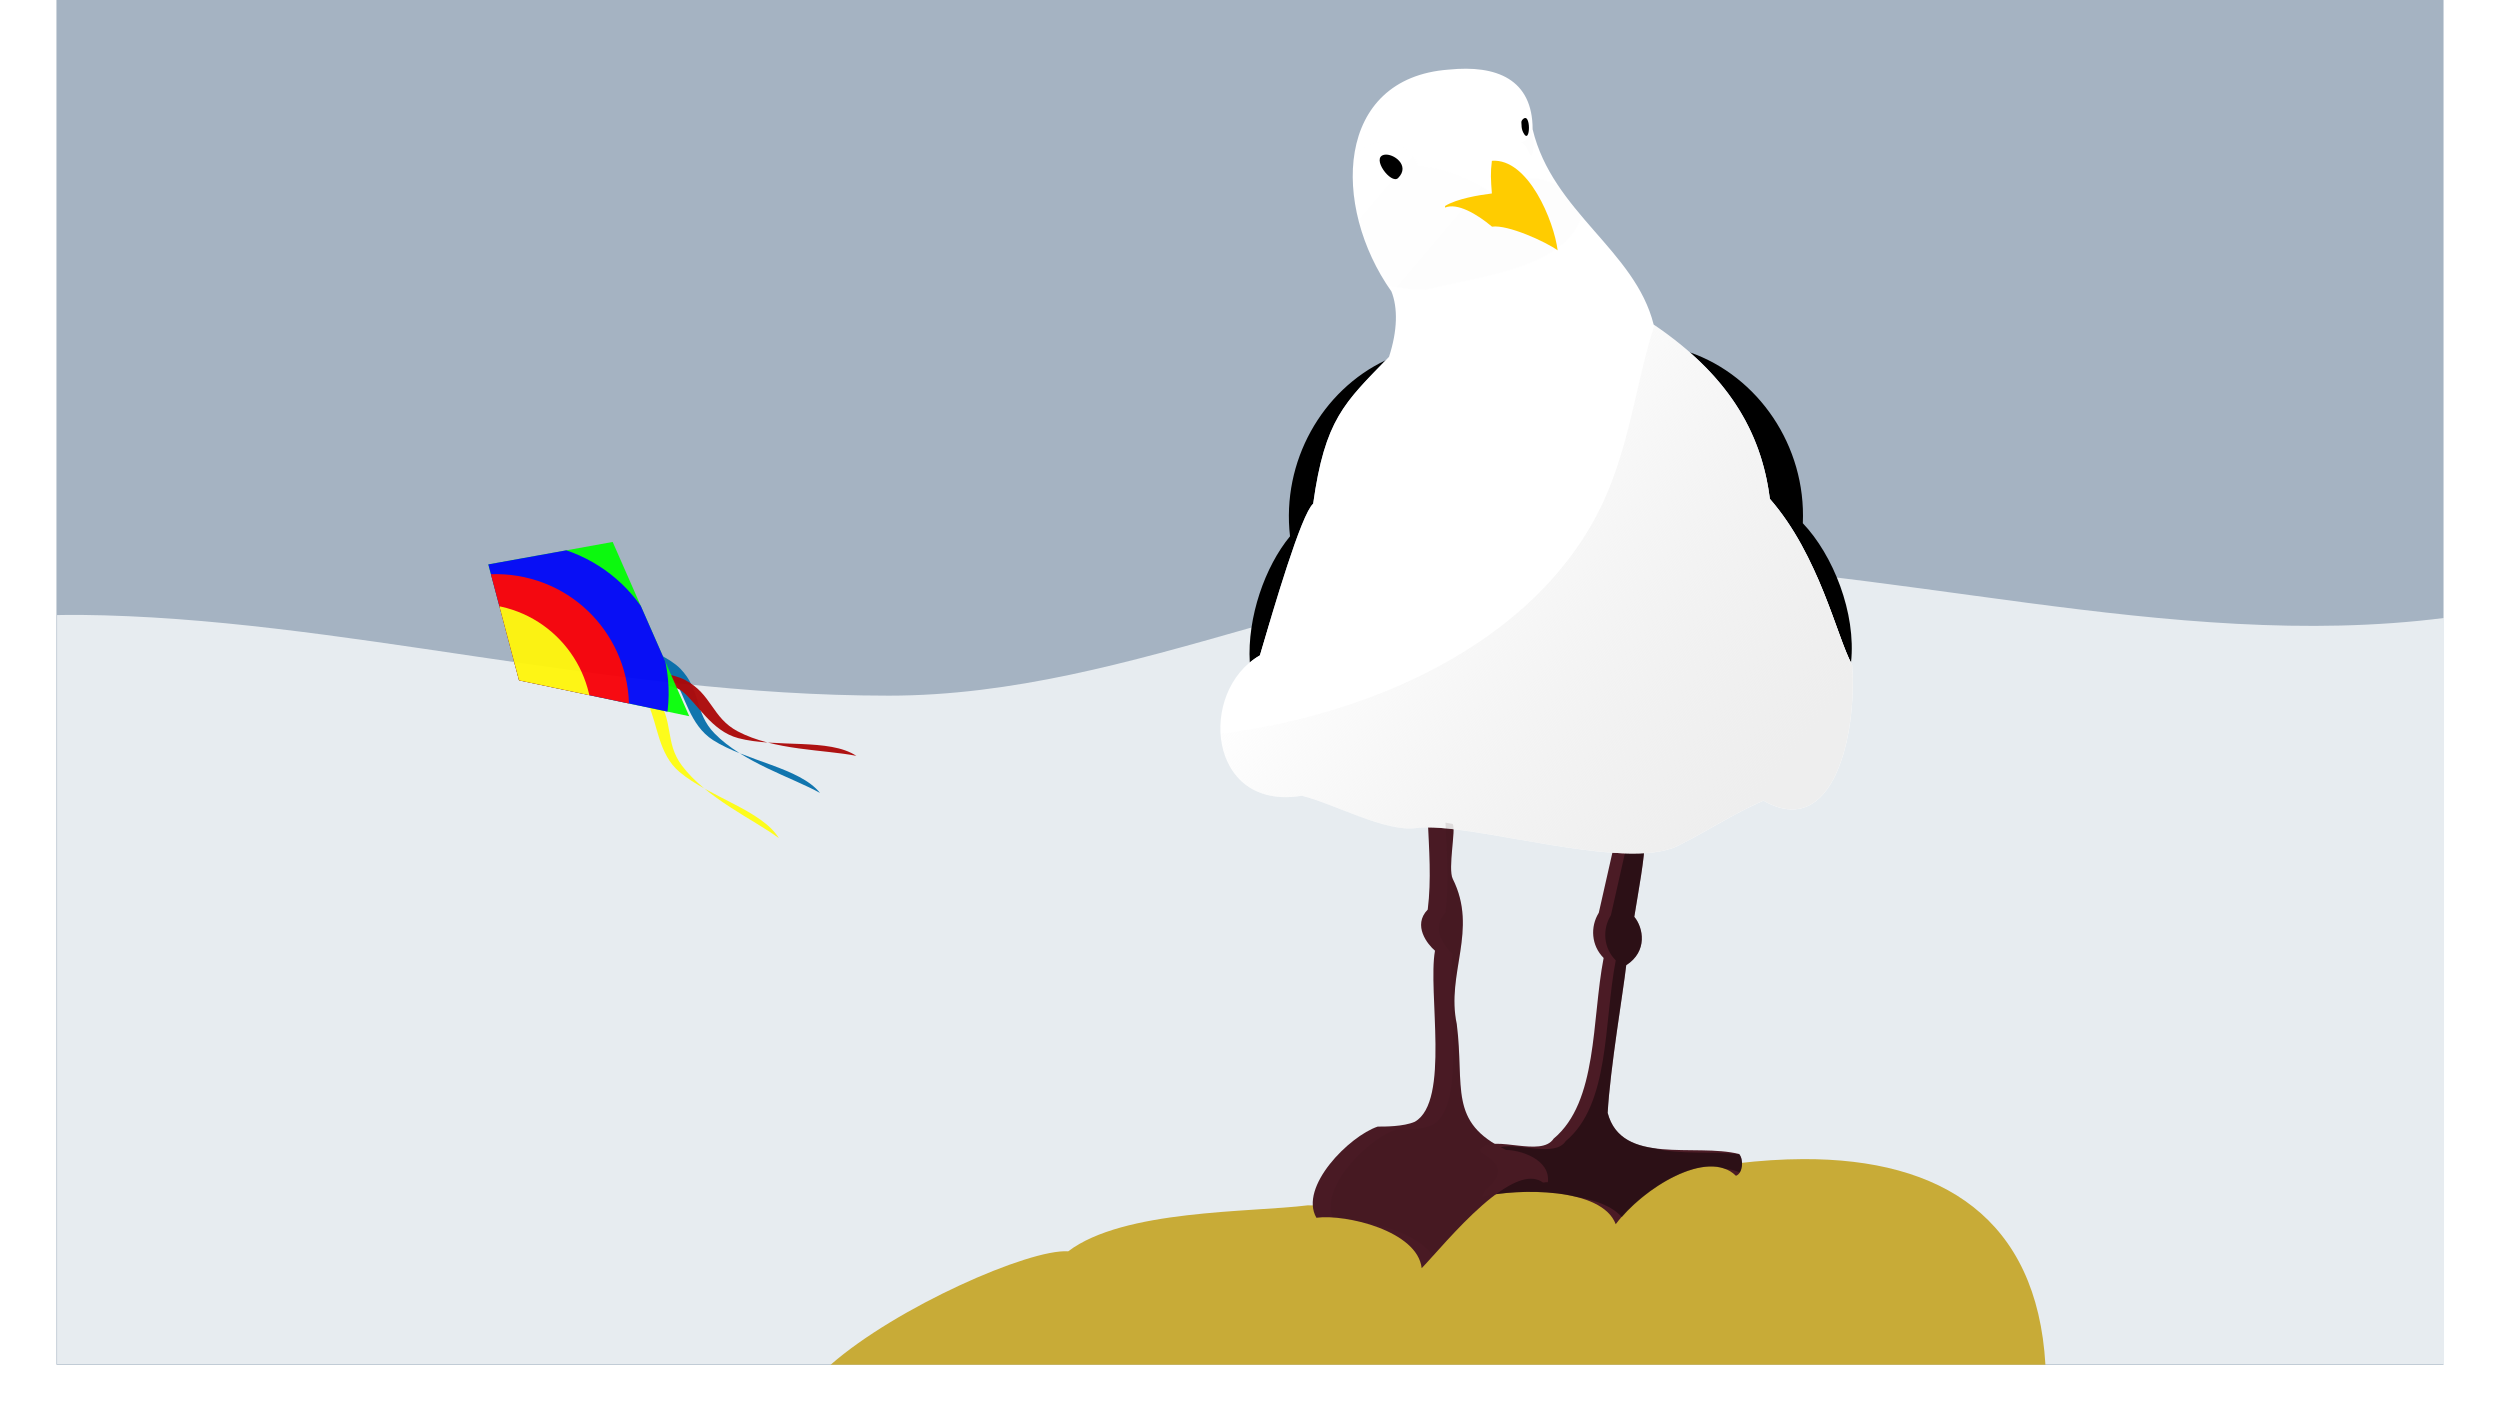 <svg xmlns="http://www.w3.org/2000/svg" xmlns:xlink="http://www.w3.org/1999/xlink" width="761.231" height="433.958" viewBox="0 0 713.654 406.836"><defs><linearGradient xlink:href="#a" id="e" x1="-800.208" y1="867.495" x2="-770.861" y2="890.653" gradientUnits="userSpaceOnUse" gradientTransform="matrix(3.685 0 0 3.685 3017.467 -2793.344)"/><linearGradient id="a"><stop offset="0" stop-color="#e6e6e6" stop-opacity="0"/><stop offset="1" stop-color="#eee"/></linearGradient><linearGradient xlink:href="#b" id="d" x1="-807.379" y1="839.094" x2="-796.466" y2="848.344" gradientUnits="userSpaceOnUse" gradientTransform="matrix(3.685 0 0 3.685 3017.467 -2793.344)"/><linearGradient id="b"><stop offset="0" stop-color="#e6e6e6" stop-opacity="0"/><stop offset="1" stop-color="#555"/></linearGradient><clipPath clipPathUnits="userSpaceOnUse" id="g"><path d="M-870.085 973.405l-9.034-3.771 4.256-8.26 13.474.123z" fill="none" fill-rule="evenodd" stroke="#000"/></clipPath><clipPath clipPathUnits="userSpaceOnUse" id="h"><path d="M-870.085 973.405l-9.034-3.771 4.256-8.26 13.474.123z" fill="none" fill-rule="evenodd" stroke="#000"/></clipPath><clipPath clipPathUnits="userSpaceOnUse" id="i"><path d="M-870.085 973.405l-9.034-3.771 4.256-8.26 13.474.123z" fill="none" fill-rule="evenodd" stroke="#000"/></clipPath><clipPath clipPathUnits="userSpaceOnUse" id="j"><path d="M-870.085 973.405l-9.034-3.771 4.256-8.26 13.474.123z" fill="none" fill-rule="evenodd" stroke="#000"/></clipPath><filter id="f" x="-.01" width="1.02" y="-.015" height="1.03" color-interpolation-filters="sRGB"><feGaussianBlur stdDeviation=".161"/></filter><filter id="c" x="-.024" width="1.047" y="-.075" height="1.151" color-interpolation-filters="sRGB"><feGaussianBlur stdDeviation="1.822"/></filter></defs><path style="isolation:auto;mix-blend-mode:normal;solid-color:#000;solid-opacity:1" color="#000" overflow="visible" fill="#a5b3c2" filter="url(#filter4218)" enable-background="accumulate" d="M-317.856 271.801h681.424v389.572h-681.424z" transform="translate(333.97 -271.801)"/><path style="isolation:auto;mix-blend-mode:normal;solid-color:#000;solid-opacity:1" d="M-861.928 879.424c-.6-.006-1.202.003-1.802.014v58.02h184.908v-57.796c-21.191 2.7-43.374-4.382-64.885-4.382-19.043 0-36.487 10.4-55.586 10.4-22.07 0-42.723-6.06-62.635-6.256z" transform="matrix(3.685 0 0 3.685 3199.134 -3065.146)" color="#000" overflow="visible" fill="#e7ecf0" filter="url(#c)" enable-background="accumulate"/><path d="M61.632 374.616c-18.185 8.567-29.807 28.873-27.351 50.276-7.076 8.548-12.251 23.046-11.488 36.031.9-.746 1.854-1.442 2.894-2.037 3.966-13.563 11.794-40.318 15.201-43.3 3.303-23.589 8.754-28.66 20.744-40.97zM148.393 372.37c13.766 12.085 20.848 25.743 22.86 41.833 13.887 15.9 18.944 38.594 23.169 46.75 1.544-14.169-5.169-30.788-13.755-39.79.97-22.077-12.75-41.991-32.274-48.792z" fill-rule="evenodd" filter="url(#filter4218)" transform="translate(333.97 -271.801)"/><path style="isolation:auto;mix-blend-mode:normal;solid-color:#000;solid-opacity:1" d="M180.763 602.682c-6.012.022-12.314.43-18.865 1.216-32.723-4.09-83.526 13.534-122.533 11.977-16.492 2.062-52.57 1.128-68.406 13.129-11.07-.756-49 15.914-67.802 32.368h346.761c-2.417-41.684-29.442-58.825-69.155-58.69z" color="#000" overflow="visible" fill="#c8ab37" filter="url(#filter4218)" enable-background="accumulate" transform="translate(333.97 -271.801)"/><path style="isolation:auto;mix-blend-mode:normal;solid-color:#000;solid-opacity:1" d="M73.595 505.646c.38 8.64 1.067 17.253 0 25.796-4.439 4.54.026 10.04 2.072 11.747-2.124 11.743 4.4 43.024-5.758 48.828-3.257 1.419-8.652 1.382-10.595 1.382-8.131 2.734-22.546 17.203-17.504 26.027 8.389-1.133 28.887 3.765 30.057 14.395 6.573-6.804 27.573-33.27 35.816-23.378 1.982-7.48-7.59-10.364-11.747-10.364-16.606-7.988-11.779-17.762-14.05-35.93-3.12-14.476 6.172-26.813-1.151-41.46-1.446-2.891.979-14.27-.011-15.657z" color="#000" overflow="visible" fill="#491a24" filter="url(#filter4218)" enable-background="accumulate" transform="translate(333.97 -271.801)"/><path style="isolation:auto;mix-blend-mode:normal;solid-color:#000;solid-opacity:1" d="M126.8 513.016l-4.377 19.347c-2.495 4.019-2.146 9.37 1.382 12.898-3.452 17.845-1.609 41.034-14.28 51.593-3.562 5.443-16.823-1.142-20.73 2.764-1.986 1.987 10.93 3.83 1.153 11.977-.296.62-.615 1.228-.922 1.843 10.666-2.492 34.304-2.649 38.234 7.83 7.708-10.372 26.323-21.814 34.319-13.819 1.972-.708 2.262-4.609.92-6.219-12.573-3.176-33.566 3.388-37.542-11.746.708-12.745 4.483-34.822 5.297-42.15 6.207-3.993 4.882-10.726 2.304-13.82 1.225-7.643 2.994-16.792 2.994-21.88-3.554-.142-5.705 1.001-8.752 1.382" color="#000" overflow="visible" fill="#4b1b25" filter="url(#filter4218)" enable-background="accumulate" transform="translate(333.97 -271.801)"/><path style="isolation:auto;mix-blend-mode:normal;solid-color:#000;solid-opacity:1" d="M135.49 512.625c-1.76.334-3.333.842-5.233 1.08l-4.376 19.347c-2.495 4.018-2.147 9.37 1.382 12.898-3.452 17.845-1.61 41.034-14.28 51.593-3.069 4.689-13.309.48-18.592 1.713.512.273.988.551 1.548.82 3.928 0 12.68 2.586 11.955 9.185-.448.01-.896.026-1.368.115-3.39-2.489-8.229-.48-13.265 3.195-.022.041-.044.081-.065.123 6.64-.928 15.565-1.023 22.716.763 5.522.889 10.386 2.688 13.092 5.787 7.446-8.594 21.227-16.975 29.54-13.726 1.485.068 2.865.388 4.11.993.909-1.42.877-3.918-.095-5.19-7.6-.96-17.066.181-24.22-1.734-6.357-.889-11.592-3.3-13.38-10.106.708-12.744 4.483-34.821 5.297-42.15 6.207-3.992 4.881-10.725 2.304-13.819 1.157-7.221 2.75-15.672 2.929-20.887z" color="#000" overflow="visible" fill-opacity=".407" filter="url(#filter4218)" enable-background="accumulate" transform="translate(333.97 -271.801)"/><path d="M79.583 291.674c13.664-1.409 23.954 2.751 23.954 17.044 5.704 23.652 29.252 34.552 34.549 55.738 20.642 13.989 30.703 30.045 33.166 49.75 14.238 16.301 19.2 39.857 23.493 47.447 1.419 19.772-5.262 50.165-25.335 38.695-9.216 4.072-15.178 8.28-24.415 12.898-15.138 7.57-59.81-7.02-74.625-5.067-9.02 1.189-23.14-6.821-32.706-9.213-27.067 4.446-29.783-29.902-11.977-40.076 3.966-13.564 11.794-40.318 15.201-43.302 3.396-24.252 8.933-28.814 21.65-41.919 2.465-7.56 2.525-14.072.692-18.656-17.204-24.337-16.167-60.947 16.353-63.34z" fill="#fff" fill-rule="evenodd" filter="url(#filter4218)" transform="translate(333.97 -271.801)"/><path style="isolation:auto;mix-blend-mode:normal;solid-color:#000;solid-opacity:1" d="M100.543 306.069c-.354.424-.173.928-.173 1.44 0 .733.155 1.462.46 2.072 2.157 4.314 2.354-6.681-.287-3.512z" color="#000" overflow="visible" filter="url(#filter4218)" enable-background="accumulate" transform="translate(333.97 -271.801)"/><path style="isolation:auto;mix-blend-mode:normal;solid-color:#000;solid-opacity:1" d="M60.883 312.306c-3.184.015-6.345 1.433-8.313 4.549-1.464 11.553 2.11 25.09 9.523 36.384 4.246.808 8.792 1.878 12.416.972 14.082-3.52 38.406-5.87 43.063-20.693-2.36-2.799-4.66-5.658-6.715-8.724-2.506-1.43-6.772-2.647-8.661-2.017-5.155 1.718-1.83 6.497-7.412 6.187-1.534-1.97-15.567-10.02-23.86-9.604-1.099-4.396-5.569-7.076-10.04-7.054z" color="#000" overflow="visible" opacity=".1" fill="url(#d)" filter="url(#filter4218)" enable-background="accumulate" transform="translate(333.97 -271.801)"/><path style="isolation:auto;mix-blend-mode:normal;solid-color:#000;solid-opacity:1" d="M78.547 330.599c3.465-2.117 9.726-3.116 13.358-3.57-.302-3.902-.428-5.9 0-9.329 10.4-.783 17.735 17.268 18.772 25.566-3.345-2.438-14.257-7.412-18.737-6.76-4.369-3.706-10.027-6.89-13.393-5.447" color="#000" overflow="visible" fill="#fc0" filter="url(#filter4218)" enable-background="accumulate" transform="translate(333.97 -271.801)"/><path style="isolation:auto;mix-blend-mode:normal;solid-color:#000;solid-opacity:1" d="M65.143 322.615c3.575-3.575-1.371-7.128-3.95-6.637-3.94.751 1.956 8.632 3.95 6.637z" color="#000" overflow="visible" filter="url(#filter4218)" enable-background="accumulate" transform="translate(333.97 -271.801)"/><path style="isolation:auto;mix-blend-mode:normal;solid-color:#000;solid-opacity:1" d="M50.567 312.355v.163" color="#000" overflow="visible" fill="#fc0" filter="url(#filter4218)" enable-background="accumulate" transform="translate(333.97 -271.801)"/><path style="isolation:auto;mix-blend-mode:normal;solid-color:#000;solid-opacity:1" d="M102.847 308.853c0 2.563-1.439 3.332-2.77 3.664 1.927.072 2.629 4.24 3.157 3.615.798-.908.814-6.278-.387-7.279zM73.134 508.41c1.842-2.227-.154-.615-.23-.922M81.886 561.384v-.921" color="#000" overflow="visible" opacity=".1" filter="url(#filter4218)" enable-background="accumulate" transform="translate(333.97 -271.801)"/><path style="isolation:auto;mix-blend-mode:normal;solid-color:#000;solid-opacity:1" d="M138.326 364.62c-4.487 13.311-6.565 30.63-12.82 46.266-17.072 42.682-66.285 64.783-111.038 70.372.666 10.676 8.165 20.175 23.198 17.706 9.567 2.391 23.686 10.401 32.707 9.213 14.815-1.952 59.487 12.636 74.625 5.067 9.237-4.619 15.199-8.827 24.414-12.898 20.073 11.47 26.754-18.924 25.336-38.695-4.293-7.59-9.255-31.146-23.493-47.447-2.454-19.628-12.452-35.635-32.93-49.584z" color="#000" overflow="visible" fill="url(#e)" filter="url(#filter4218)" enable-background="accumulate" transform="translate(333.97 -271.801)"/><path style="isolation:auto;mix-blend-mode:normal;solid-color:#000;solid-opacity:1" d="M78.664 506.63c.381 8.619 1.065 17.21 0 25.731-4.438 4.54.026 10.04 2.073 11.747-2.124 11.743 4.4 43.024-5.758 48.828-3.258 1.419-8.652 1.382-10.595 1.382-7.843 2.637-21.48 16.18-17.915 25.055 2.292.144 4.837.524 7.464 1.152 7.633.951 17.19 4.204 21.168 9.746 7.993-8.874 23.57-26.662 31.425-20.895.472-.09.92-.103 1.368-.115.725-6.599-8.027-9.184-11.955-9.184-16.606-7.988-11.78-17.762-14.05-35.93-3.121-14.476 6.171-26.813-1.152-41.46-1.446-2.891.976-14.267-.015-15.654l-2.058-.403z" color="#000" overflow="visible" opacity=".325" fill="#2c1016" filter="url(#filter4218)" enable-background="accumulate" transform="translate(333.97 -271.801)"/><g transform="matrix(3.685 0 0 3.685 3273.4 -3334.849)" opacity=".95" filter="url(#f)" color="#000"><path d="M-827.964 969.91c-2.005-1.476-5.617-3.096-7.515-5.623-1.358-1.807-.582-3.447-1.993-5.325-.656-.874-2.278-1.852-2.797-2.05-.284.095-.476.38-.619.486.647.747 2.39 1.353 2.817 2.215.696 1.405.763 3.79 2.407 5.17 2.327 1.952 6.391 2.977 7.7 5.128z" style="isolation:auto;mix-blend-mode:normal;solid-color:#000;solid-opacity:1" overflow="visible" opacity=".97" fill="#fffd0c" enable-background="accumulate"/><path style="isolation:auto;mix-blend-mode:normal;solid-color:#000;solid-opacity:1" d="M-824.78 966.406c-2.177-1.208-5.967-2.35-8.174-4.613-1.578-1.618-1.019-3.344-2.66-5.026-.763-.782-2.497-1.544-3.037-1.674-.27.131-.423.438-.55.562.737.658 2.543 1.035 3.077 1.835.87 1.305 1.243 3.662 3.05 4.819 2.559 1.637 6.72 2.132 8.294 4.097z" overflow="visible" opacity=".97" fill="#006ba9" enable-background="accumulate"/><path d="M-821.967 963.532c-2.442-.486-6.4-.418-9.193-1.9-1.996-1.058-1.99-2.873-4.066-3.974-.965-.512-2.849-.709-3.403-.668-.217.207-.269.546-.353.703.903.402 2.738.21 3.491.81 1.227.976 2.3 3.107 4.375 3.657 2.936.779 7.05-.02 9.149 1.372z" style="isolation:auto;mix-blend-mode:normal;solid-color:#000;solid-opacity:1" overflow="visible" opacity=".97" fill="#a00" enable-background="accumulate"/><g transform="scale(1 -1) rotate(-12.419 -9680.474 -121.163)"><circle r="12.949" cy="961.632" cx="-873.498" style="isolation:auto;mix-blend-mode:normal;solid-color:#000;solid-opacity:1" clip-path="url(#g)" overflow="visible" opacity=".97" fill="#0f0" enable-background="accumulate"/><circle style="isolation:auto;mix-blend-mode:normal;solid-color:#000;solid-opacity:1" cx="-874.753" cy="960.377" r="11.694" clip-path="url(#h)" overflow="visible" opacity=".97" fill="#00f" enable-background="accumulate"/><circle r="10.292" cy="958.975" cx="-876.154" style="isolation:auto;mix-blend-mode:normal;solid-color:#000;solid-opacity:1" clip-path="url(#i)" overflow="visible" opacity=".97" fill="red" enable-background="accumulate"/><circle style="isolation:auto;mix-blend-mode:normal;solid-color:#000;solid-opacity:1" cx="-877.462" cy="957.667" r="8.984" clip-path="url(#j)" overflow="visible" opacity=".97" fill="#fffd0c" enable-background="accumulate"/></g></g></svg>